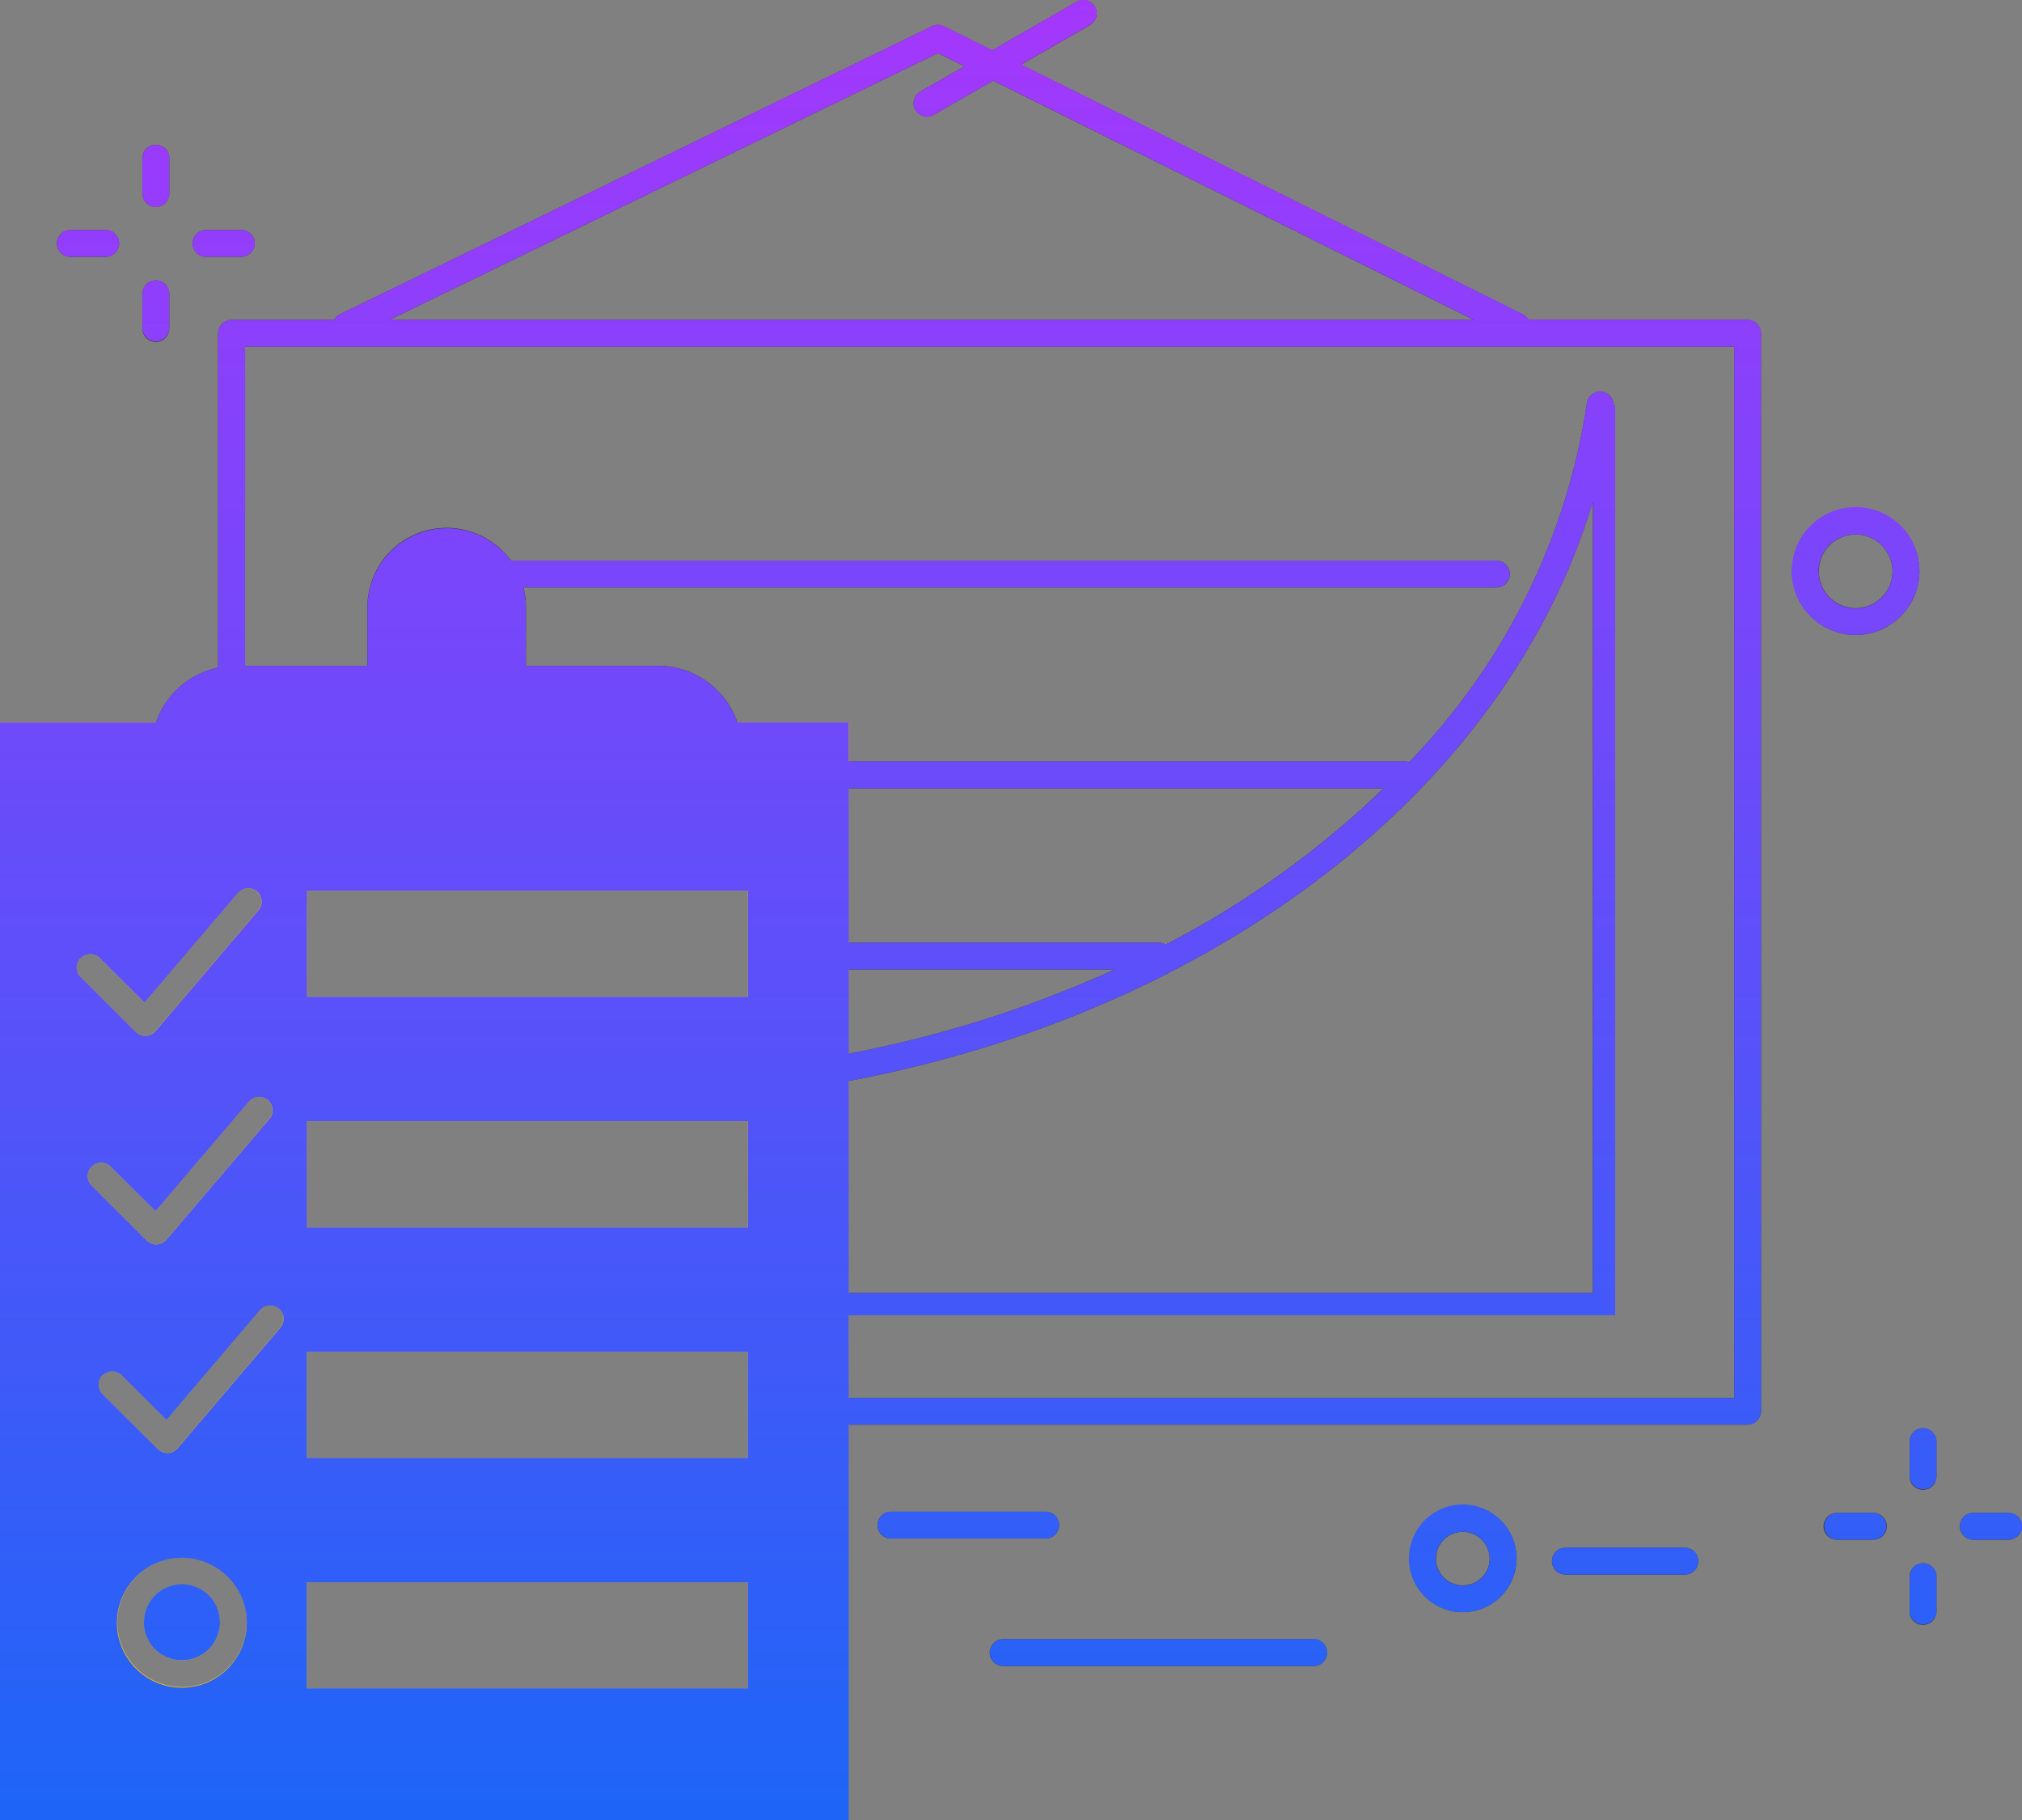 <svg xmlns:inkscape="http://www.inkscape.org/namespaces/inkscape" xmlns:sodipodi="http://sodipodi.sourceforge.net/DTD/sodipodi-0.dtd" xmlns="http://www.w3.org/2000/svg" xmlns:svg="http://www.w3.org/2000/svg" width="100" height="90" viewBox="0 0 100 90" id="svg5109" sodipodi:docname="toDo.svg" inkscape:version="1.2.2 (732a01da63, 2022-12-09)"><rect x="0" y="0" width="100" height="90" fill="#808080" stroke="none"/><defs id="defs5060"><linearGradient id="linear-gradient" x1=".5" x2=".5" y1="1" gradientUnits="objectBoundingBox"><stop offset="0" stop-color="#1569a0" id="stop5053" style="stop-color:#1e65f7;stop-opacity:1;"></stop><stop offset="1" stop-color="#d89f4d" id="stop5055" style="stop-color:#e322ff;stop-opacity:1;"></stop></linearGradient><style id="style5058">.cls-1{fill:#333}.cls-2{fill:#fbbf09}</style></defs><g id="_4" transform="translate(-1048 -2268)"><g id="_4-2" transform="translate(1017.635 2236.824)"><g id="Group_204"><path id="Path_394" d="M105.664 46.715l-24.8-12.342 3.409-1.96a.663.663 0 1 0-.665-1.148l-4.172 2.4-2.39-1.189a.667.667 0 0 0-.591 0L47.181 46.713a.662.662 0 0 0 .292 1.258.678.678 0 0 0 .292-.067l28.985-14.1 1.309.652-2.177 1.251a.663.663 0 0 0 .665 1.148l2.939-1.689L105.069 47.9a.664.664 0 1 0 .6-1.186z" class="cls-1"></path><g id="Group_182"><path id="Path_395" d="M82.076 107.259h-7.651a.663.663 0 1 1 0-1.326h7.652a.663.663 0 1 1 0 1.326z" class="cls-1"></path></g><g id="Group_183"><path id="Path_396" d="M95.335 113.561H79.977a.663.663 0 1 1 0-1.326h15.358a.663.663 0 1 1 0 1.326z" class="cls-1"></path></g><g id="Group_184"><path id="Path_397" d="M113.691 109.039h-5.909a.663.663 0 1 1 0-1.326h5.909a.663.663 0 1 1 0 1.326z" class="cls-1"></path></g><g id="Group_185"><path id="Path_398" d="M122.132 62.575a3.147 3.147 0 1 1 3.159-3.148 3.157 3.157 0 0 1-3.159 3.148zm0-4.968a1.821 1.821 0 1 0 1.828 1.82 1.827 1.827 0 0 0-1.828-1.82z" class="cls-1"></path></g><g id="Group_186"><path id="Path_399" d="M102.706 110.9a2.65 2.65 0 1 1 2.661-2.651 2.66 2.66 0 0 1-2.661 2.651zm0-3.975a1.325 1.325 0 1 0 1.33 1.324 1.33 1.33 0 0 0-1.33-1.321z" class="cls-1"></path></g><g id="Group_187"><path id="Path_400" d="M110.246 51.2h-.082a.66.66 0 0 0-1.314-.089 32.384 32.384 0 0 1-8.8 17.76.685.685 0 0 0-.176-.035H72.345v1.326h26.444a45.974 45.974 0 0 1-10.769 7.722.656.656 0 0 0-.318-.092H72.345v1.326h13.148a57.951 57.951 0 0 1-13.148 4.164v1.345c18.168-3.419 32.525-14.412 36.794-28.649v39.138H72.345v1.1h37.9z" class="cls-1"></path><path id="Path_401" d="M104.37 58.9H49.8a.663.663 0 1 0 0 1.326h54.57a.663.663 0 1 0 0-1.326z" class="cls-1"></path><path id="Path_402" d="M116.79 46.994H41.818a.665.665 0 0 0-.666.663V66.9h1.332V48.32h73.641v51.98h-43.78v1.326h44.445a.664.664 0 0 0 .666-.663V47.657a.664.664 0 0 0-.666-.663z" class="cls-1"></path></g><g id="Group_188"><path id="Path_403" d="M39.361 109.537a1.87 1.87 0 1 0 1.879 1.869 1.876 1.876 0 0 0-1.879-1.869z" class="cls-2"></path><path id="Path_404" d="M30.365 66.9v54.273h41.98V66.9zm3.981 11.651a.668.668 0 0 1 .941 0L37.5 80.76l4.621-5.423a.67.67 0 0 1 .938-.077.662.662 0 0 1 .076.935l-5.088 5.971a.665.665 0 0 1-.48.233h-.027a.666.666 0 0 1-.471-.194l-2.726-2.715a.66.66 0 0 1 .003-.936zm.545 10.312a.667.667 0 0 1 .941 0l2.215 2.205 4.622-5.422a.668.668 0 0 1 .938-.077.66.66 0 0 1 .076.934L38.6 92.478a.667.667 0 0 1-.48.233h-.027a.67.67 0 0 1-.471-.194L34.891 89.8a.66.66 0 0 1 0-.934zm4.47 25.737a3.2 3.2 0 1 1 3.211-3.2 3.207 3.207 0 0 1-3.211 3.2zm4.869-17.782l-5.089 5.972a.667.667 0 0 1-.48.233h-.027a.667.667 0 0 1-.471-.195l-2.726-2.713a.664.664 0 0 1 .941-.938l2.216 2.205 4.621-5.422a.668.668 0 0 1 .938-.077.66.66 0 0 1 .077.935zm23.118 17.845H45.54v-5.246h21.808zm0-11.4H45.54v-5.244h21.808zm0-11.4H45.54v-5.241h21.808zm0-11.4H45.54v-5.24h21.808z" class="cls-2"></path></g><path id="Path_405" fill="#fff" d="M62.905 64.762h-7.194V61.2a3.255 3.255 0 0 0-6.511 0v3.558h-7.193a3.485 3.485 0 0 0-3.482 3.469h27.863a3.487 3.487 0 0 0-3.483-3.469z"></path><g id="Group_189"><path id="Path_407" d="M66.388 68.894H38.525a.665.665 0 0 1-.666-.663 4.145 4.145 0 0 1 4.148-4.131h6.528v-2.9a3.921 3.921 0 0 1 7.843 0v2.9h6.529a4.146 4.146 0 0 1 4.149 4.132.665.665 0 0 1-.668.662zM39.27 67.568h26.373a2.819 2.819 0 0 0-2.737-2.143h-7.195a.665.665 0 0 1-.666-.663V61.2a2.589 2.589 0 0 0-5.178 0v3.558a.665.665 0 0 1-.666.663h-7.194a2.817 2.817 0 0 0-2.737 2.147z" class="cls-1"></path></g><g id="Group_196"><g id="Group_192"><g id="Group_190"><path id="Path_408" d="M42.3 43.875h-1.747a.663.663 0 1 1 0-1.326H42.3a.663.663 0 1 1 0 1.326z" class="cls-1"></path></g><g id="Group_191"><path id="Path_409" d="M35.593 43.876h-1.751a.663.663 0 1 1 0-1.326h1.751a.663.663 0 1 1 0 1.326z" class="cls-1"></path></g></g><g id="Group_195"><g id="Group_193"><path id="Path_410" d="M38.072 48.087a.665.665 0 0 1-.666-.663V45.68a.666.666 0 0 1 1.331 0v1.744a.665.665 0 0 1-.665.663z" class="cls-1"></path></g><g id="Group_194"><path id="Path_411" d="M38.072 41.408a.665.665 0 0 1-.666-.663V39a.666.666 0 0 1 1.332 0v1.743a.665.665 0 0 1-.666.665z" class="cls-1"></path></g></g></g><g id="Group_203"><g id="Group_199"><g id="Group_197"><path id="Path_412" d="M129.7 107.316h-1.748a.663.663 0 1 1 0-1.326h1.748a.663.663 0 1 1 0 1.326z" class="cls-1"></path></g><g id="Group_198"><path id="Path_413" d="M122.991 107.316h-1.751a.663.663 0 1 1 0-1.325h1.751a.663.663 0 1 1 0 1.325z" class="cls-1"></path></g></g><g id="Group_202"><g id="Group_200"><path id="Path_414" d="M125.468 111.528a.664.664 0 0 1-.665-.663v-1.744a.666.666 0 0 1 1.331 0v1.744a.664.664 0 0 1-.666.663z" class="cls-1"></path></g><g id="Group_201"><path id="Path_415" d="M125.47 104.848a.665.665 0 0 1-.666-.663v-1.743a.666.666 0 0 1 1.331 0v1.743a.664.664 0 0 1-.665.663z" class="cls-1"></path></g></g></g></g></g><path id="Gradient_Overlay" fill="url(#linear-gradient)" d="M1048 2358v-54.273h7.713a4.158 4.158 0 0 1 3.073-2.716v-16.53a.666.666 0 0 1 .666-.663h5.069a.66.66 0 0 1 .294-.281l29.281-14.243a.671.671 0 0 1 .59 0l2.39 1.19 4.172-2.4a.666.666 0 0 1 .909.243.659.659 0 0 1-.244.9l-3.41 1.96 24.8 12.343a.664.664 0 0 1 .288.279h10.838a.665.665 0 0 1 .666.663v53.311a.665.665 0 0 1-.666.663h-44.445V2358zm15.175-6.513h21.808v-5.246h-21.808zm-9.39-3.257a3.21 3.21 0 1 0 3.21-3.194 3.207 3.207 0 0 0-3.209 3.194zm9.39-8.139h21.808v-5.248h-21.808zm-10.1-4.089a.661.661 0 0 0 0 .938l2.726 2.713a.667.667 0 0 0 .472.2h.027a.667.667 0 0 0 .481-.233l5.089-5.971a.658.658 0 0 0-.077-.933.666.666 0 0 0-.938.075l-4.622 5.424-2.216-2.206a.67.67 0 0 0-.941 0zm36.91 1.127h43.78v-51.985h-73.642v15.779h6.051v-2.9a3.924 3.924 0 0 1 7.086-2.3H1122a.663.663 0 1 1 0 1.326h-48.117a3.89 3.89 0 0 1 .124.976v2.9h6.529a4.158 4.158 0 0 1 3.929 2.8h5.511v1.934h27.532a.713.713 0 0 1 .176.034 32.377 32.377 0 0 0 8.8-17.76.66.66 0 0 1 1.314.089h.083v45.017h-37.9zm0-15.678v10.489h36.794v-39.14c-4.274 14.239-18.63 25.233-36.798 28.651zm-37.454 4.239a.661.661 0 0 0 0 .938l2.725 2.715a.673.673 0 0 0 .472.192h.027a.667.667 0 0 0 .48-.232l5.089-5.972a.66.66 0 0 0-.076-.934.667.667 0 0 0-.938.077l-4.622 5.423-2.215-2.206a.667.667 0 0 0-.941 0zm10.649 3h21.808v-5.246h-21.808zm26.806-8.585a58.1 58.1 0 0 0 13.147-4.164h-13.147zm-38-4.729a.66.66 0 0 0 0 .937l2.726 2.716a.67.67 0 0 0 .472.193h.027a.669.669 0 0 0 .481-.232l5.088-5.972a.662.662 0 0 0-.076-.935.669.669 0 0 0-.938.078l-4.621 5.423-2.216-2.207a.671.671 0 0 0-.941 0zm11.194 1.915h21.808v-5.246h-21.808zm26.806-2.676h15.357a.644.644 0 0 1 .318.092 45.977 45.977 0 0 0 10.769-7.722h-26.444zm-22.71-30.8h53.612l-23.761-11.828-2.939 1.69a.663.663 0 1 1-.665-1.147l2.176-1.251-1.309-.654zm30.341 66.567a.663.663 0 1 1 0-1.326h15.358a.663.663 0 1 1 0 1.326zm-42.495-2.156a1.878 1.878 0 1 1 1.878 1.874 1.875 1.875 0 0 1-1.882-1.87zm87.321-.54v-1.744a.666.666 0 0 1 1.331 0v1.744a.666.666 0 0 1-1.331 0zm-24.76-2.614a2.662 2.662 0 1 1 2.663 2.651 2.659 2.659 0 0 1-2.668-2.647zm1.331 0a1.331 1.331 0 1 0 1.332-1.324 1.33 1.33 0 0 0-1.336 1.328zm6.408.786a.663.663 0 1 1 0-1.326h5.909a.663.663 0 1 1 0 1.326zm20.169-1.722a.663.663 0 1 1 0-1.326h1.749a.663.663 0 1 1 0 1.326zm-6.711 0a.662.662 0 1 1 0-1.325h1.751a.662.662 0 1 1 0 1.325zm-46.815-.057a.663.663 0 1 1 0-1.326h7.652a.663.663 0 1 1 0 1.326zm50.379-3.074v-1.742a.666.666 0 0 1 1.331 0v1.742a.666.666 0 0 1-1.331 0zm-5.832-44.758a3.16 3.16 0 1 1 3.16 3.148 3.157 3.157 0 0 1-3.165-3.144zm1.331 0a1.829 1.829 0 1 0 1.829-1.82 1.826 1.826 0 0 0-1.834 1.824zm-82.9-12v-1.747a.666.666 0 0 1 1.331 0v1.743a.666.666 0 0 1-1.331 0zm-3.564-3.547a.663.663 0 1 1 0-1.326h1.751a.663.663 0 1 1 0 1.326zm6.711 0a.663.663 0 1 1 0-1.326h1.748a.663.663 0 1 1 0 1.326zm-3.147-3.129v-1.743a.666.666 0 0 1 1.332 0v1.743a.666.666 0 0 1-1.332 0z"></path></g></svg>